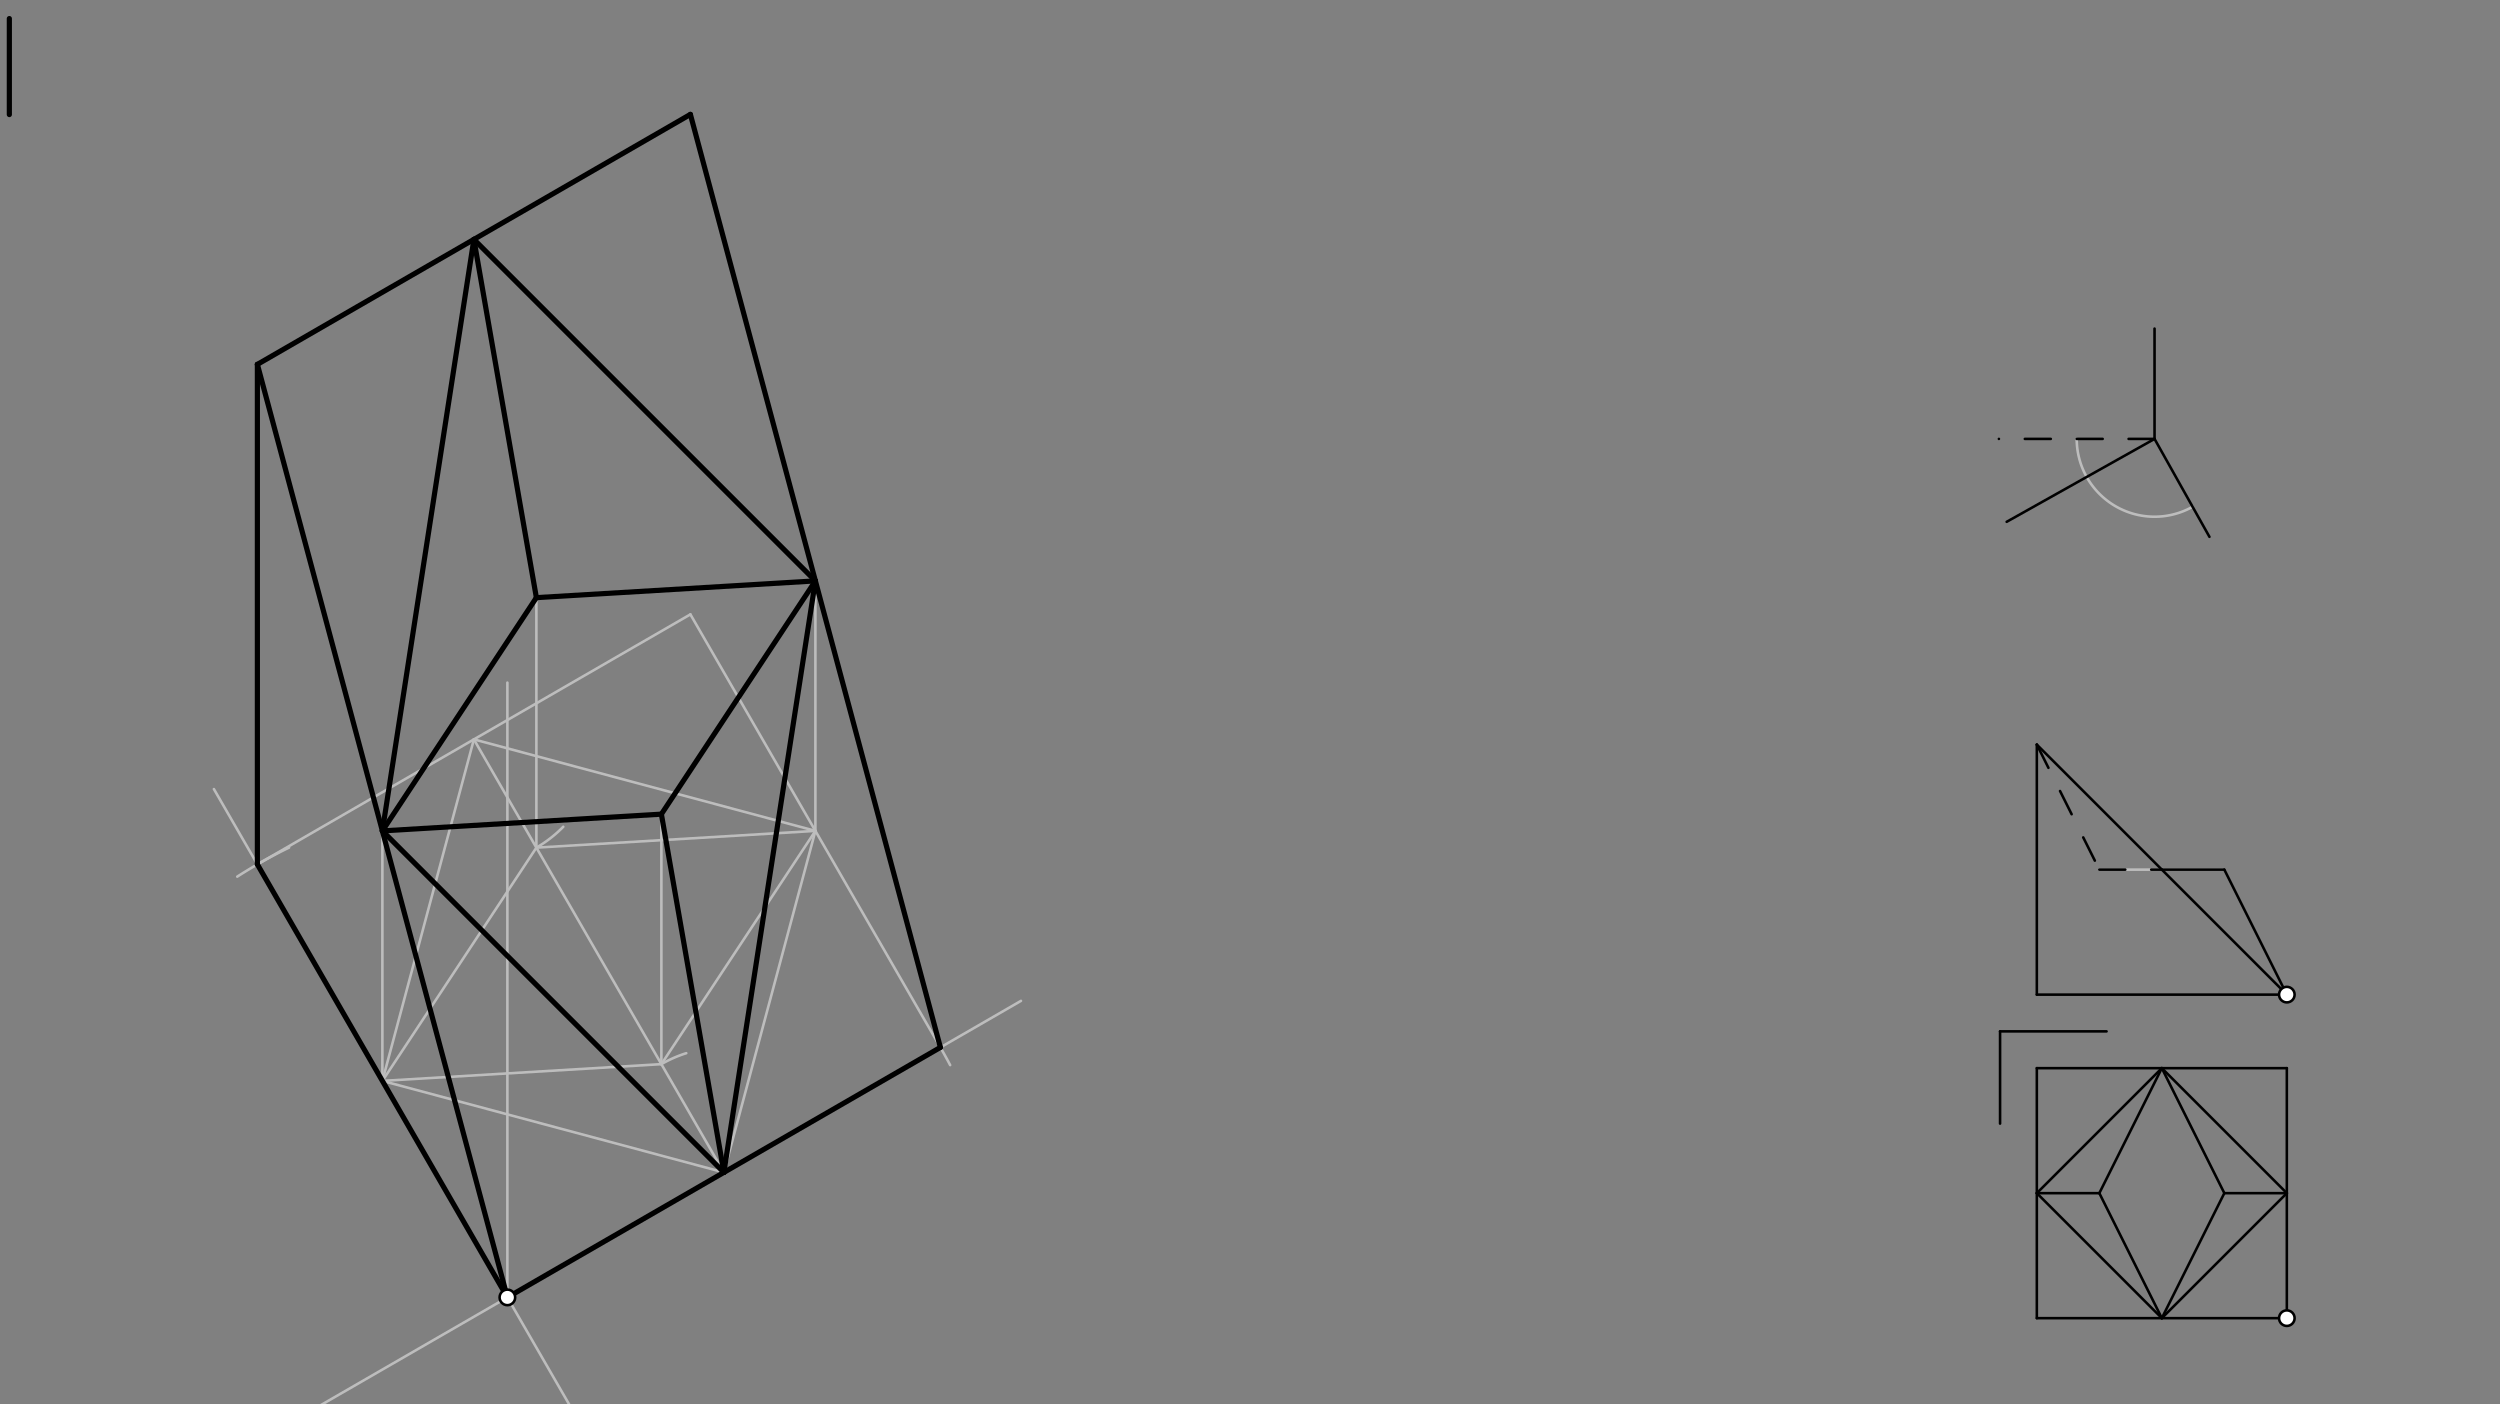 <svg xmlns="http://www.w3.org/2000/svg" class="svg--816" height="100%" preserveAspectRatio="xMidYMid meet" viewBox="0 0 963.78 541.417" width="100%"><rect x="0" y="0" width="963.78" height="541.417" fill="#808080" stroke="none"/><defs><marker id="marker-arrow" markerHeight="16" markerUnits="userSpaceOnUse" markerWidth="24" orient="auto-start-reverse" refX="24" refY="4" viewBox="0 0 24 8"><path d="M 0 0 L 24 4 L 0 8 z" stroke="inherit"></path></marker></defs><g class="aux-layer--949"><g class="element--733"><line stroke="#BDBDBD" stroke-dasharray="none" stroke-linecap="round" stroke-width="1" x1="857.506" x2="809.317" y1="335.249" y2="335.249"></line></g><g class="element--733"><path d="M 800.6 169.202 A 30 30 0 0 0 804.433 183.874" fill="none" stroke="#BDBDBD" stroke-dasharray="none" stroke-linecap="round" stroke-width="1"></path></g><g class="element--733"><path d="M 804.433 183.874 A 30 30 0 0 0 845.272 195.369" fill="none" stroke="#BDBDBD" stroke-dasharray="none" stroke-linecap="round" stroke-width="1"></path></g><g class="element--733"><line stroke="#BDBDBD" stroke-dasharray="none" stroke-linecap="round" stroke-width="1" x1="195.6" x2="195.6" y1="500.162" y2="263.162"></line></g><g class="element--733"><line stroke="#BDBDBD" stroke-dasharray="none" stroke-linecap="round" stroke-width="1" x1="195.6" x2="65.624" y1="500.162" y2="575.204"></line></g><g class="element--733"><line stroke="#BDBDBD" stroke-dasharray="none" stroke-linecap="round" stroke-width="1" x1="195.6" x2="244.076" y1="500.162" y2="584.125"></line></g><g class="element--733"><line stroke="#BDBDBD" stroke-dasharray="none" stroke-linecap="round" stroke-width="1" x1="195.6" x2="82.462" y1="500.162" y2="304.201"></line></g><g class="element--733"><line stroke="#BDBDBD" stroke-dasharray="none" stroke-linecap="round" stroke-width="1" x1="195.6" x2="393.602" y1="500.162" y2="385.846"></line></g><g class="element--733"><path d="M 91.467 337.955 A 192.756 192.756 0 0 1 111.431 326.754" fill="none" stroke="#BDBDBD" stroke-dasharray="none" stroke-linecap="round" stroke-width="1"></path></g><g class="element--733"><path d="M 366.287 410.604 A 192.756 192.756 0 0 0 362.532 403.785" fill="none" stroke="#BDBDBD" stroke-dasharray="none" stroke-linecap="round" stroke-width="1"></path></g><g class="element--733"><line stroke="#BDBDBD" stroke-dasharray="none" stroke-linecap="round" stroke-width="1" x1="99.222" x2="266.154" y1="333.231" y2="236.853"></line></g><g class="element--733"><line stroke="#BDBDBD" stroke-dasharray="none" stroke-linecap="round" stroke-width="1" x1="266.154" x2="362.532" y1="236.853" y2="403.785"></line></g><g class="element--733"><line stroke="#BDBDBD" stroke-dasharray="none" stroke-linecap="round" stroke-width="1" x1="182.688" x2="147.411" y1="285.042" y2="416.697"></line></g><g class="element--733"><line stroke="#BDBDBD" stroke-dasharray="none" stroke-linecap="round" stroke-width="1" x1="147.411" x2="279.066" y1="416.697" y2="451.974"></line></g><g class="element--733"><line stroke="#BDBDBD" stroke-dasharray="none" stroke-linecap="round" stroke-width="1" x1="279.066" x2="314.343" y1="451.974" y2="320.319"></line></g><g class="element--733"><line stroke="#BDBDBD" stroke-dasharray="none" stroke-linecap="round" stroke-width="1" x1="314.343" x2="182.688" y1="320.319" y2="285.042"></line></g><g class="element--733"><line stroke="#BDBDBD" stroke-dasharray="none" stroke-linecap="round" stroke-width="1" x1="182.688" x2="279.066" y1="285.042" y2="451.974"></line></g><g class="element--733"><path d="M 217.14 318.735 A 48.189 48.189 0 0 1 206.782 326.775" fill="none" stroke="#BDBDBD" stroke-dasharray="none" stroke-linecap="round" stroke-width="1"></path></g><g class="element--733"><path d="M 264.555 406.021 A 48.189 48.189 0 0 0 254.971 410.241" fill="none" stroke="#BDBDBD" stroke-dasharray="none" stroke-linecap="round" stroke-width="1"></path></g><g class="element--733"><line stroke="#BDBDBD" stroke-dasharray="none" stroke-linecap="round" stroke-width="1" x1="254.971" x2="314.343" y1="410.241" y2="320.319"></line></g><g class="element--733"><line stroke="#BDBDBD" stroke-dasharray="none" stroke-linecap="round" stroke-width="1" x1="314.343" x2="206.782" y1="320.319" y2="326.775"></line></g><g class="element--733"><line stroke="#BDBDBD" stroke-dasharray="none" stroke-linecap="round" stroke-width="1" x1="206.782" x2="147.411" y1="326.775" y2="416.697"></line></g><g class="element--733"><line stroke="#BDBDBD" stroke-dasharray="none" stroke-linecap="round" stroke-width="1" x1="147.411" x2="254.971" y1="416.697" y2="410.241"></line></g><g class="element--733"><line stroke="#BDBDBD" stroke-dasharray="none" stroke-linecap="round" stroke-width="1" x1="99.222" x2="99.222" y1="333.231" y2="140.475"></line></g><g class="element--733"><line stroke="#BDBDBD" stroke-dasharray="none" stroke-linecap="round" stroke-width="1" x1="147.411" x2="147.411" y1="416.697" y2="320.319"></line></g><g class="element--733"><line stroke="#BDBDBD" stroke-dasharray="none" stroke-linecap="round" stroke-width="1" x1="254.971" x2="254.971" y1="410.241" y2="313.863"></line></g><g class="element--733"><line stroke="#BDBDBD" stroke-dasharray="none" stroke-linecap="round" stroke-width="1" x1="206.782" x2="206.782" y1="326.775" y2="230.397"></line></g><g class="element--733"><line stroke="#BDBDBD" stroke-dasharray="none" stroke-linecap="round" stroke-width="1" x1="314.343" x2="314.343" y1="320.319" y2="223.941"></line></g></g><g class="main-layer--75a"><g class="element--733"><line stroke="#000000" stroke-dasharray="none" stroke-linecap="round" stroke-width="2" x1="3.6" x2="3.6" y1="7.162" y2="44.162"></line></g><g class="element--733"><line stroke="#000000" stroke-dasharray="none" stroke-linecap="round" stroke-width="1" x1="881.6" x2="785.222" y1="508.162" y2="508.162"></line></g><g class="element--733"><line stroke="#000000" stroke-dasharray="none" stroke-linecap="round" stroke-width="1" x1="785.222" x2="785.222" y1="508.162" y2="411.785"></line></g><g class="element--733"><line stroke="#000000" stroke-dasharray="none" stroke-linecap="round" stroke-width="1" x1="785.222" x2="881.6" y1="411.785" y2="411.785"></line></g><g class="element--733"><line stroke="#000000" stroke-dasharray="none" stroke-linecap="round" stroke-width="1" x1="881.6" x2="881.6" y1="411.785" y2="508.162"></line></g><g class="element--733"><line stroke="#000000" stroke-dasharray="none" stroke-linecap="round" stroke-width="1" x1="881.6" x2="833.411" y1="459.974" y2="411.785"></line></g><g class="element--733"><line stroke="#000000" stroke-dasharray="none" stroke-linecap="round" stroke-width="1" x1="833.411" x2="785.222" y1="411.785" y2="459.974"></line></g><g class="element--733"><line stroke="#000000" stroke-dasharray="none" stroke-linecap="round" stroke-width="1" x1="785.222" x2="833.411" y1="459.974" y2="508.162"></line></g><g class="element--733"><line stroke="#000000" stroke-dasharray="none" stroke-linecap="round" stroke-width="1" x1="833.411" x2="881.6" y1="508.162" y2="459.974"></line></g><g class="element--733"><line stroke="#000000" stroke-dasharray="none" stroke-linecap="round" stroke-width="1" x1="785.222" x2="809.317" y1="459.974" y2="459.974"></line></g><g class="element--733"><line stroke="#000000" stroke-dasharray="none" stroke-linecap="round" stroke-width="1" x1="881.6" x2="857.506" y1="459.974" y2="459.974"></line></g><g class="element--733"><line stroke="#000000" stroke-dasharray="none" stroke-linecap="round" stroke-width="1" x1="857.506" x2="833.411" y1="459.974" y2="411.785"></line></g><g class="element--733"><line stroke="#000000" stroke-dasharray="none" stroke-linecap="round" stroke-width="1" x1="833.411" x2="809.317" y1="411.785" y2="459.974"></line></g><g class="element--733"><line stroke="#000000" stroke-dasharray="none" stroke-linecap="round" stroke-width="1" x1="809.317" x2="833.411" y1="459.974" y2="508.162"></line></g><g class="element--733"><line stroke="#000000" stroke-dasharray="none" stroke-linecap="round" stroke-width="1" x1="833.411" x2="857.506" y1="508.162" y2="459.974"></line></g><g class="element--733"><line stroke="#000000" stroke-dasharray="none" stroke-linecap="round" stroke-width="1" x1="785.222" x2="881.6" y1="383.438" y2="383.438"></line></g><g class="element--733"><line stroke="#000000" stroke-dasharray="none" stroke-linecap="round" stroke-width="1" x1="785.222" x2="881.6" y1="287.06" y2="383.438"></line></g><g class="element--733"><line stroke="#000000" stroke-dasharray="10" stroke-linecap="round" stroke-width="1" x1="785.222" x2="809.317" y1="287.06" y2="335.249"></line></g><g class="element--733"><line stroke="#000000" stroke-dasharray="10" stroke-linecap="round" stroke-width="1" x1="809.317" x2="833.411" y1="335.249" y2="335.249"></line></g><g class="element--733"><line stroke="#000000" stroke-dasharray="none" stroke-linecap="round" stroke-width="1" x1="833.411" x2="857.505" y1="335.249" y2="335.249"></line></g><g class="element--733"><line stroke="#000000" stroke-dasharray="none" stroke-linecap="round" stroke-width="1" x1="857.505" x2="881.6" y1="335.249" y2="383.438"></line></g><g class="element--733"><line stroke="#000000" stroke-dasharray="none" stroke-linecap="round" stroke-width="1" x1="785.222" x2="785.222" y1="287.06" y2="383.438"></line></g><g class="element--733"><line stroke="#000000" stroke-dasharray="none" stroke-linecap="round" stroke-width="1" x1="771.049" x2="771.049" y1="397.611" y2="433.162"></line></g><g class="element--733"><line stroke="#000000" stroke-dasharray="none" stroke-linecap="round" stroke-width="1" x1="771.049" x2="812.1" y1="397.611" y2="397.611"></line></g><g class="element--733"><line stroke="#000000" stroke-dasharray="none" stroke-linecap="round" stroke-width="1" x1="773.6" x2="830.6" y1="201.162" y2="169.202"></line></g><g class="element--733"><line stroke="#000000" stroke-dasharray="none" stroke-linecap="round" stroke-width="1" x1="830.6" x2="851.765" y1="169.202" y2="206.949"></line></g><g class="element--733"><line stroke="#000000" stroke-dasharray="none" stroke-linecap="round" stroke-width="1" x1="830.6" x2="830.6" y1="169.202" y2="126.682"></line></g><g class="element--733"><line stroke="#000000" stroke-dasharray="10" stroke-linecap="round" stroke-width="1" x1="830.6" x2="770.6" y1="169.202" y2="169.202"></line></g><g class="element--733"><line stroke="#000000" stroke-dasharray="none" stroke-linecap="round" stroke-width="2" x1="99.222" x2="195.6" y1="140.475" y2="500.162"></line></g><g class="element--733"><line stroke="#000000" stroke-dasharray="none" stroke-linecap="round" stroke-width="2" x1="195.6" x2="99.222" y1="500.162" y2="333.231"></line></g><g class="element--733"><line stroke="#000000" stroke-dasharray="none" stroke-linecap="round" stroke-width="2" x1="99.222" x2="99.222" y1="333.231" y2="140.475"></line></g><g class="element--733"><line stroke="#000000" stroke-dasharray="none" stroke-linecap="round" stroke-width="2" x1="99.222" x2="266.154" y1="140.475" y2="44.097"></line></g><g class="element--733"><line stroke="#000000" stroke-dasharray="none" stroke-linecap="round" stroke-width="2" x1="266.154" x2="362.532" y1="44.097" y2="403.785"></line></g><g class="element--733"><line stroke="#000000" stroke-dasharray="none" stroke-linecap="round" stroke-width="2" x1="362.532" x2="195.6" y1="403.785" y2="500.162"></line></g><g class="element--733"><line stroke="#000000" stroke-dasharray="none" stroke-linecap="round" stroke-width="2" x1="254.971" x2="279.066" y1="313.863" y2="451.974"></line></g><g class="element--733"><line stroke="#000000" stroke-dasharray="none" stroke-linecap="round" stroke-width="2" x1="254.971" x2="314.343" y1="313.863" y2="223.941"></line></g><g class="element--733"><line stroke="#000000" stroke-dasharray="none" stroke-linecap="round" stroke-width="2" x1="314.343" x2="206.782" y1="223.941" y2="230.397"></line></g><g class="element--733"><line stroke="#000000" stroke-dasharray="none" stroke-linecap="round" stroke-width="2" x1="206.782" x2="147.411" y1="230.397" y2="320.319"></line></g><g class="element--733"><line stroke="#000000" stroke-dasharray="none" stroke-linecap="round" stroke-width="2" x1="147.411" x2="254.971" y1="320.319" y2="313.863"></line></g><g class="element--733"><line stroke="#000000" stroke-dasharray="none" stroke-linecap="round" stroke-width="2" x1="147.411" x2="279.066" y1="320.319" y2="451.974"></line></g><g class="element--733"><line stroke="#000000" stroke-dasharray="none" stroke-linecap="round" stroke-width="2" x1="279.066" x2="314.343" y1="451.974" y2="223.941"></line></g><g class="element--733"><line stroke="#000000" stroke-dasharray="none" stroke-linecap="round" stroke-width="2" x1="314.343" x2="182.688" y1="223.941" y2="92.286"></line></g><g class="element--733"><line stroke="#000000" stroke-dasharray="none" stroke-linecap="round" stroke-width="2" x1="182.688" x2="147.411" y1="92.286" y2="320.319"></line></g><g class="element--733"><line stroke="#000000" stroke-dasharray="none" stroke-linecap="round" stroke-width="2" x1="206.782" x2="182.688" y1="230.397" y2="92.286"></line></g><g class="element--733"><circle cx="881.6" cy="383.438" r="3" stroke="#000000" stroke-width="1" fill="#ffffff"></circle>}</g><g class="element--733"><circle cx="881.6" cy="508.162" r="3" stroke="#000000" stroke-width="1" fill="#ffffff"></circle>}</g><g class="element--733"><circle cx="195.6" cy="500.162" r="3" stroke="#000000" stroke-width="1" fill="#ffffff"></circle>}</g></g><g class="snaps-layer--ac6"></g><g class="temp-layer--52d"></g></svg>